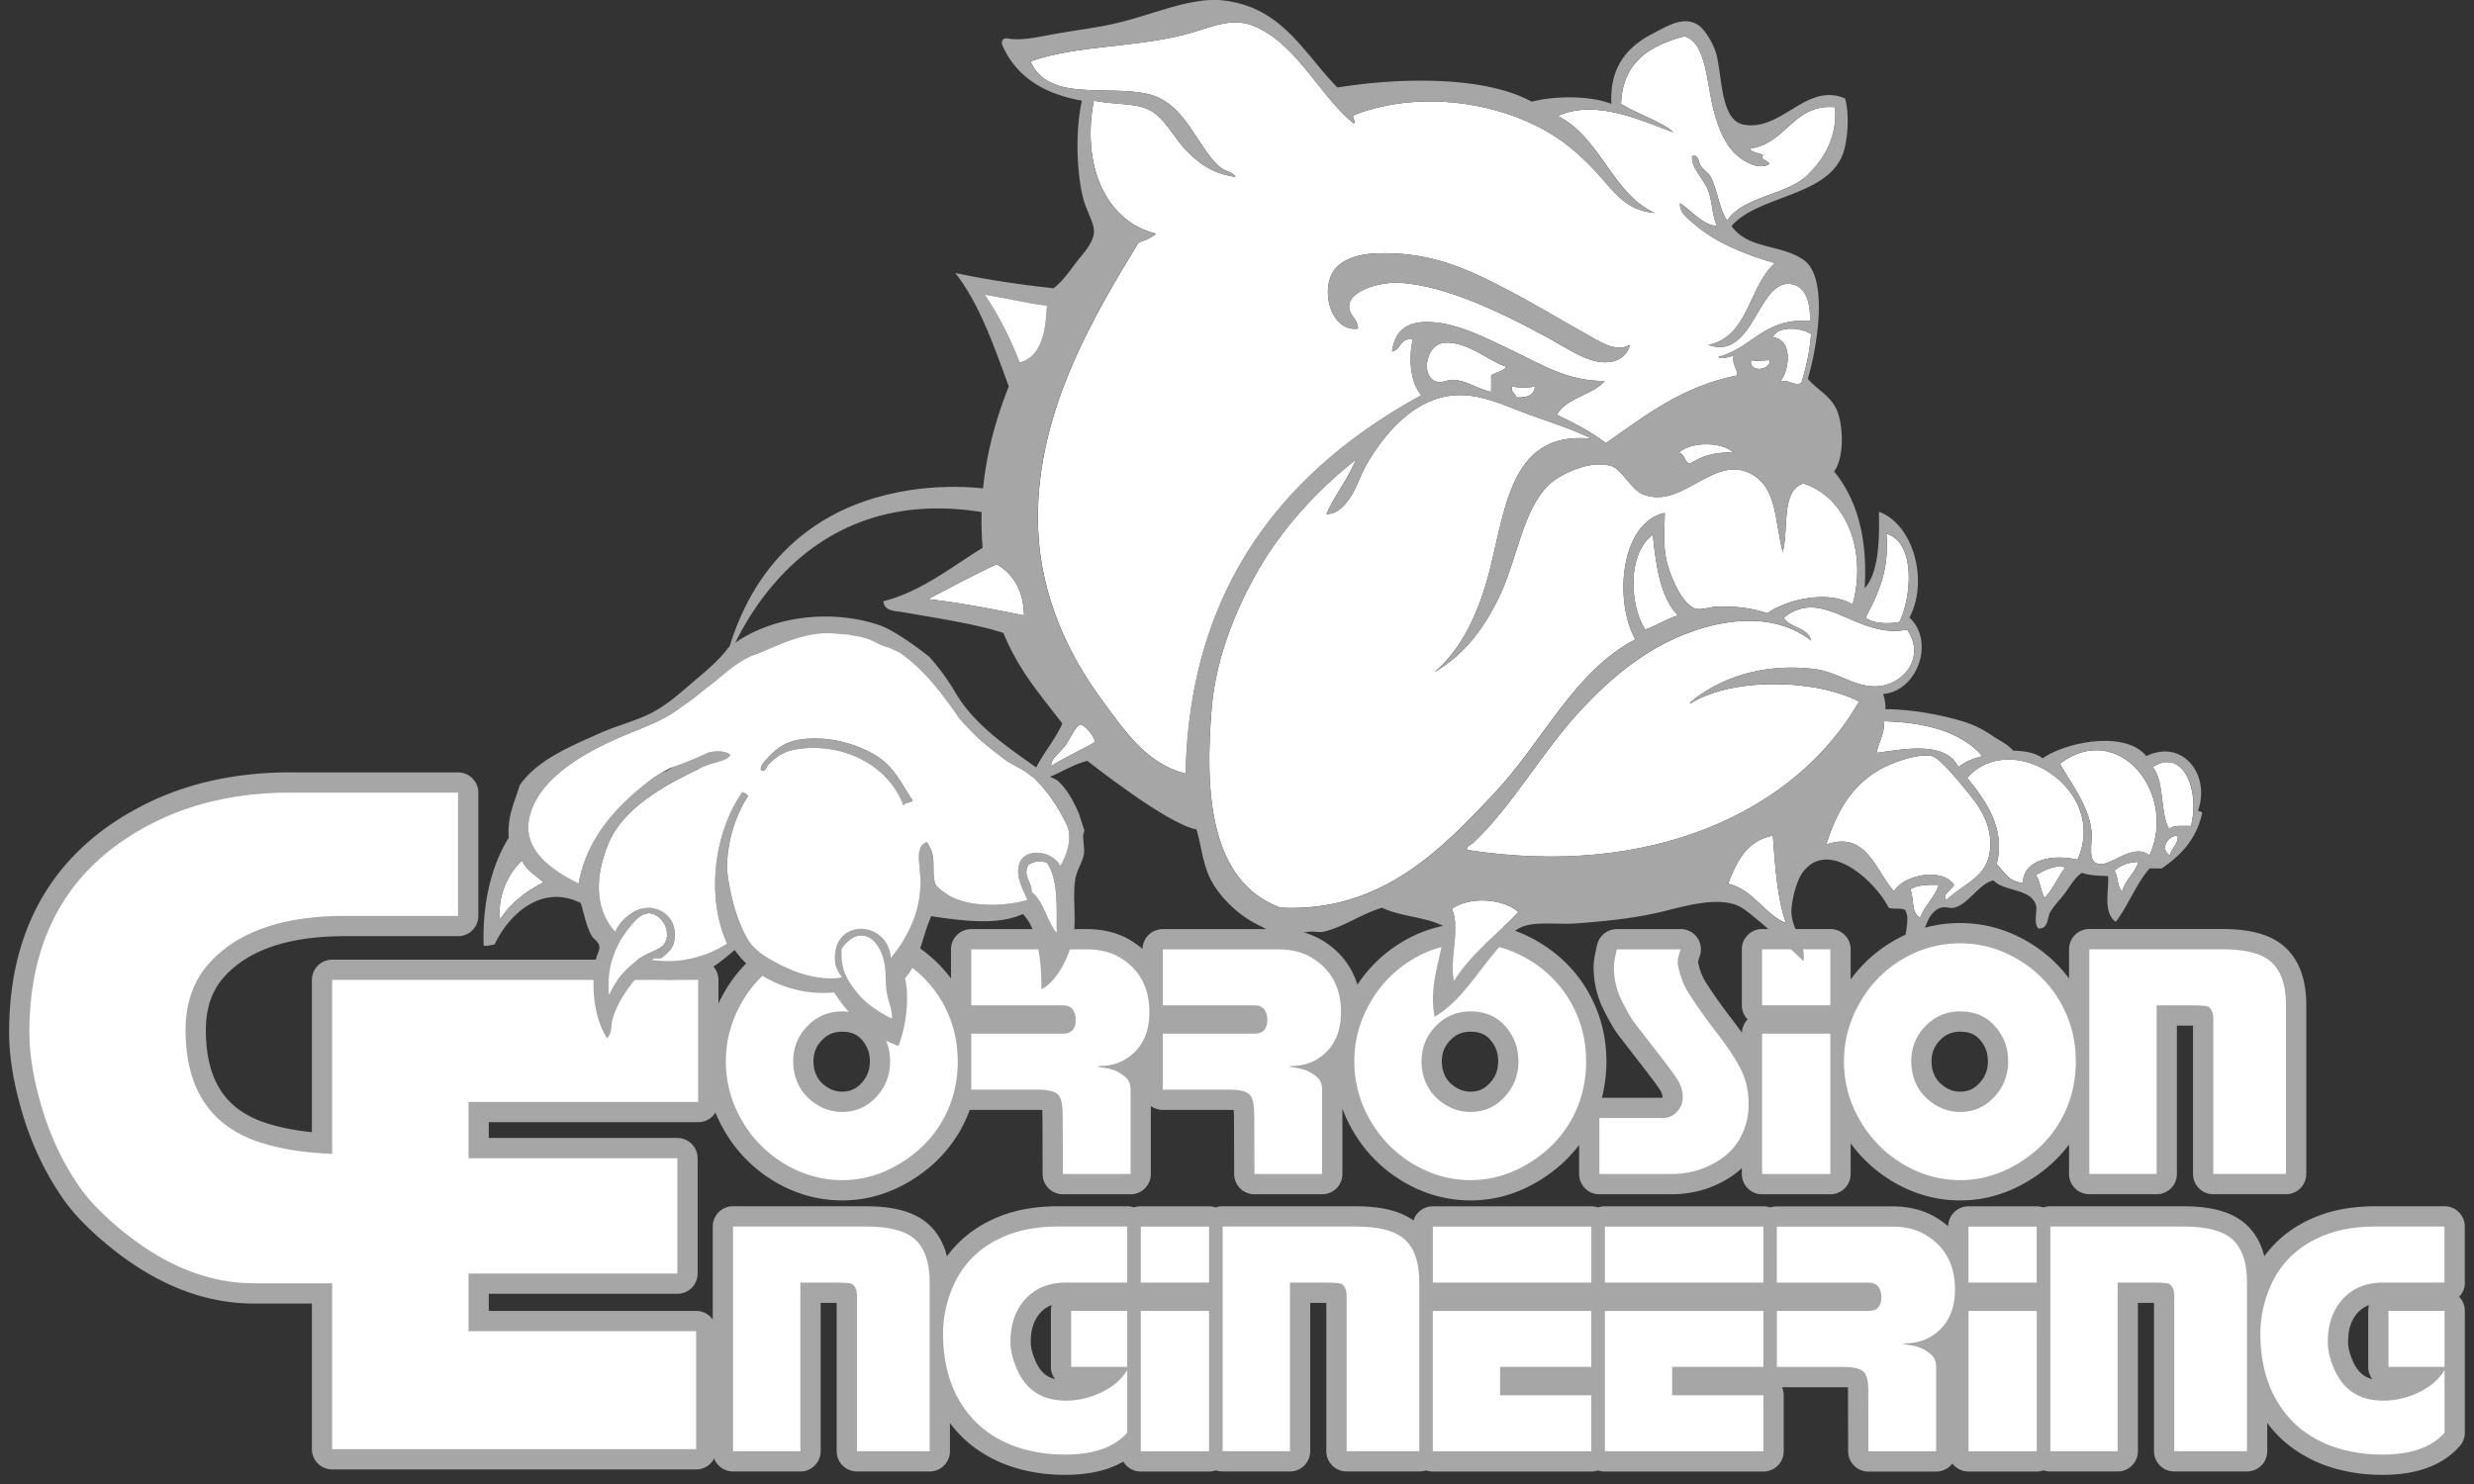 <svg xmlns="http://www.w3.org/2000/svg" width="190" height="114" fill="none"><rect width="100%" height="100%" fill="#333333" stroke="none"/><g clip-path="url(#a)" style="mix-blend-mode:multiply"><path fill="#A6A6A6" stroke="#A6A6A6" stroke-linecap="round" stroke-linejoin="round" stroke-width="3.115" d="M64.682 72.468c1.572 0 3.053.415 4.448 1.246 1.39.832 2.478 1.935 3.258 3.308.775 1.376 1.165 2.878 1.165 4.515 0 1.636-.385 3.156-1.152 4.515-.767 1.36-1.859 2.463-3.27 3.32-1.413.857-2.894 1.286-4.45 1.286-1.554 0-3.036-.416-4.422-1.247a9.232 9.232 0 0 1-3.297-3.363 8.916 8.916 0 0 1-1.217-4.511c0-1.598.403-3.095 1.217-4.511a9.06 9.06 0 0 1 3.27-3.338 8.544 8.544 0 0 1 4.445-1.22h.005zm-.005 5.229c-1.052 0-1.945.377-2.673 1.126-.727.753-1.087 1.653-1.087 2.71 0 .77.19 1.467.572 2.103.312.507.754.931 1.33 1.273a3.58 3.58 0 0 0 1.863.51c1.04 0 1.918-.389 2.638-1.177.693-.761 1.04-1.662 1.04-2.71 0-.727-.161-1.376-.486-1.948-.702-1.26-1.763-1.887-3.192-1.887h-.005zm16.933 7.87c0-.818-.142-1.333-.424-1.545-.286-.213-.78-.316-1.486-.316h-5.11v-4.3h7.035c.658 0 .987-.354.987-1.064a1.42 1.42 0 0 0-.23-.81c-.173-.199-.428-.303-.757-.303H74.59v-4.298h8.88c1.022 0 1.893.225 2.608.67 1.46.905 2.192 2.286 2.192 4.152 0 1.628-.59 2.818-1.76 3.567-.588.381-1.281.567-2.074.567a.404.404 0 0 0-.152.052l.802.139c.424.078.823.26 1.195.545.364.238.546.598.546 1.087v6.476h-5.198l-.013-4.619h-.004zm14.71 0c0-.818-.138-1.333-.424-1.545-.281-.213-.78-.316-1.486-.316H89.3v-4.3h7.035c.662 0 .992-.354.992-1.064a1.42 1.42 0 0 0-.23-.81c-.178-.199-.433-.303-.762-.303H89.3v-4.298h8.88c1.022 0 1.889.225 2.612.67 1.46.905 2.192 2.286 2.192 4.152 0 1.628-.589 2.818-1.759 3.567-.593.381-1.286.567-2.075.567-.086.018-.138.035-.151.052l.797.139c.424.078.823.26 1.195.545.364.238.546.598.546 1.087v6.476h-5.198l-.013-4.619h-.004zm16.622-13.099c1.572 0 3.054.415 4.449 1.246 1.394.832 2.482 1.935 3.257 3.308.775 1.376 1.165 2.878 1.165 4.515 0 1.636-.381 3.156-1.152 4.515-.771 1.36-1.858 2.463-3.27 3.32-1.408.857-2.894 1.286-4.449 1.286-1.555 0-3.037-.416-4.423-1.247a9.218 9.218 0 0 1-3.292-3.363 8.916 8.916 0 0 1-1.217-4.511c0-1.598.403-3.095 1.217-4.511a9.064 9.064 0 0 1 3.27-3.338 8.55 8.55 0 0 1 4.449-1.22h-.004zm-.004 5.229c-1.053 0-1.95.377-2.673 1.126-.728.753-1.092 1.653-1.092 2.71 0 .77.191 1.467.572 2.103.312.507.758.931 1.33 1.273.576.342 1.195.51 1.863.51 1.039 0 1.919-.389 2.638-1.177.693-.761 1.039-1.662 1.039-2.71 0-.727-.16-1.376-.481-1.948-.701-1.26-1.767-1.887-3.192-1.887h-.004zm16.132-4.771-.104.33-.1.367-.026.368c.152.892.446 1.68.875 2.35a40.005 40.005 0 0 0 1.976 2.797c.931 1.2 1.589 2.186 1.979 2.961.416.819.62 1.728.62 2.723 0 .996-.226 1.831-.672 2.641-.446.805-1.148 1.463-2.105 1.965-.953.507-2.019.758-3.193.758h-5.488v-4.299h4.882c.407 0 .762-.156 1.061-.467.308-.312.459-.701.459-1.165 0-.428-.134-.865-.394-1.303-.169-.277-.572-.83-1.204-1.658l-.407-.52-1.755-2.276a7.685 7.685 0 0 1-.489-.797c-.126-.22-.321-.593-.572-1.112a5.872 5.872 0 0 1-.468-2.342c0-.239.078-.676.23-1.316h4.89l.005-.005zm6.258 0h5.242v4.299h-5.242v-4.299zm5.242 6.48v10.78h-5.242v-10.78h5.242zm9.976-6.938c1.568 0 3.054.415 4.449 1.246a8.937 8.937 0 0 1 3.258 3.308c.775 1.376 1.165 2.878 1.165 4.515 0 1.636-.386 3.156-1.152 4.515-.767 1.36-1.859 2.463-3.271 3.32-1.408.857-2.894 1.286-4.449 1.286-1.555 0-3.036-.416-4.422-1.247a9.228 9.228 0 0 1-3.293-3.363 8.916 8.916 0 0 1-1.217-4.511c0-1.598.407-3.095 1.217-4.511a9.087 9.087 0 0 1 3.267-3.338 8.545 8.545 0 0 1 4.448-1.22zm0 5.229c-1.057 0-1.949.377-2.672 1.126-.728.753-1.092 1.653-1.092 2.71 0 .77.191 1.467.572 2.103.316.507.758.931 1.33 1.273.571.342 1.195.51 1.862.51 1.04 0 1.915-.389 2.634-1.177a3.892 3.892 0 0 0 1.044-2.71c0-.727-.16-1.376-.481-1.948-.706-1.26-1.767-1.887-3.197-1.887zm20.16-4.77c1.676 0 2.876.294 3.613.883.827.666 1.243 1.805 1.243 3.415v12.957h-5.584V78.1c-.052-.433-.203-.693-.459-.797-.208-.047-.624-.073-1.239-.073h-2.655v12.952h-5.168v-17.26h10.249v.005zM66.54 94.225c1.673 0 2.877.294 3.613.883.828.667 1.243 1.805 1.243 3.416v12.956h-5.583V99.398c-.048-.433-.2-.697-.455-.796-.212-.048-.628-.074-1.243-.074h-2.647v12.952h-5.172V94.22h10.253l-.009.005zm20.034 4.303h-4.717c-1.317 0-2.365.433-3.14 1.303-.741.836-1.114 1.918-1.114 3.251 0 .676.182 1.407.542 2.199.71 1.546 1.949 2.316 3.712 2.316.923 0 1.828-.207 2.725-.632.87-.411 1.533-.982 1.988-1.71v4.801c-.983 1.121-2.569 1.684-4.765 1.684-1.455 0-2.79-.229-4.003-.684a8.761 8.761 0 0 1-1.585-.801 7.372 7.372 0 0 1-1.369-1.112c-1.615-1.689-2.421-3.918-2.421-6.684 0-1.056.182-2.087.546-3.087.775-2.16 2.256-3.662 4.435-4.506 1.11-.433 2.409-.645 3.903-.645h5.259v4.303l.004.004zm-4.31 2.173h4.306v4.303h-4.306v-4.303zm5.346-6.476h5.242v4.303H87.61v-4.303zm5.242 6.481v10.779H87.61v-10.779h5.242zm11.292-6.481c1.673 0 2.877.294 3.613.883.828.667 1.243 1.805 1.243 3.416v12.956h-5.583V99.398c-.048-.433-.204-.697-.459-.796-.213-.048-.629-.074-1.244-.074h-2.65v12.952h-5.168V94.22h10.248v.005zm5.895 0h12.177v4.303h-12.177v-4.303zm12.173 6.476v4.303h-7.009v2.182h7.009v4.299h-12.177v-10.779h12.177v-.005zm1.04-6.476h12.177v4.303h-12.177v-4.303zm12.177 6.476v4.303h-7.009v2.182h7.009v4.299h-12.177v-10.779h12.177v-.005zm8.056 6.165c0-.818-.138-1.333-.424-1.541-.282-.212-.78-.316-1.486-.316h-5.112v-4.303h7.035c.659 0 .988-.351.988-1.06 0-.313-.078-.581-.23-.81-.177-.204-.433-.303-.762-.303h-7.035V94.23h8.88c1.022 0 1.889.22 2.608.67 1.46.905 2.192 2.286 2.192 4.152 0 1.628-.585 2.814-1.759 3.567-.593.381-1.287.572-2.075.572-.087.017-.134.034-.152.051l.798.139a2.72 2.72 0 0 1 1.195.545c.364.234.546.602.546 1.087v6.476h-5.198l-.013-4.619.004-.004zm7.689-12.641h5.241v4.303h-5.241v-4.303zm5.246 6.481v10.779h-5.242v-10.779h5.242zm11.293-6.481c1.672 0 2.876.294 3.613.883.831.667 1.238 1.805 1.238 3.416v12.956h-5.583V99.398c-.052-.433-.204-.697-.455-.796-.208-.048-.624-.074-1.243-.074h-2.651v12.952h-5.168V94.22h10.249v.005zm20.03 4.303h-4.713c-1.321 0-2.369.433-3.145 1.303-.74.836-1.113 1.918-1.113 3.251 0 .676.178 1.407.542 2.199.71 1.546 1.949 2.316 3.716 2.316.919 0 1.828-.207 2.721-.632.875-.411 1.533-.982 1.988-1.71v4.801c-.979 1.121-2.564 1.684-4.761 1.684-1.455 0-2.789-.229-4.007-.684a8.78 8.78 0 0 1-1.585-.801 7.383 7.383 0 0 1-1.369-1.112c-1.611-1.689-2.421-3.918-2.421-6.684 0-1.056.182-2.087.546-3.087.775-2.16 2.252-3.662 4.435-4.506 1.105-.433 2.409-.645 3.903-.645h5.255v4.303l.008.004zm-4.31 2.173h4.306v4.303h-4.306v-4.303zM22.352 60.892h12.826v9.467H26.48c-4.735 0-8.196 1.2-10.383 3.598-1.23 1.35-1.846 3.078-1.846 5.169 0 4.58 1.963 7.476 5.883 8.683 1.824.559 3.894.836 6.207.836h2.604v9.935h-9.448c-4.254 0-7.866-2.043-10.833-4.645-1.049-.922-1.863-1.788-2.444-2.602-1.282-1.805-2.27-3.835-2.958-6.095-.667-2.203-1.005-4.182-1.005-5.93 0-7.516 3.166-12.88 9.504-16.092 3.058-1.55 6.588-2.328 10.59-2.328v.004z"/><path fill="#A6A6A6" stroke="#A6A6A6" stroke-linecap="round" stroke-linejoin="round" stroke-width="3.115" d="M35.98 84.65v4.324h16.04v8.857H35.98v4.429h17.483v9.065H25.51V75.277h28.109v9.372h-17.64z"/><path fill="#fff" d="M64.682 72.468c1.572 0 3.053.415 4.448 1.246 1.39.832 2.478 1.935 3.258 3.308.775 1.376 1.165 2.878 1.165 4.515 0 1.636-.385 3.156-1.152 4.515-.767 1.36-1.859 2.463-3.27 3.32-1.413.857-2.894 1.286-4.45 1.286-1.554 0-3.036-.416-4.422-1.247a9.232 9.232 0 0 1-3.297-3.363 8.916 8.916 0 0 1-1.217-4.511c0-1.598.403-3.095 1.217-4.511a9.06 9.06 0 0 1 3.27-3.338 8.544 8.544 0 0 1 4.445-1.22h.005zm-.005 5.229c-1.052 0-1.945.377-2.673 1.126-.727.753-1.087 1.653-1.087 2.71 0 .77.19 1.467.572 2.103.312.507.754.931 1.33 1.273a3.58 3.58 0 0 0 1.863.51c1.04 0 1.918-.389 2.638-1.177.693-.761 1.04-1.662 1.04-2.71 0-.727-.161-1.376-.486-1.948-.702-1.26-1.763-1.887-3.192-1.887h-.005zm16.933 7.87c0-.818-.142-1.333-.424-1.545-.286-.213-.78-.316-1.486-.316h-5.11v-4.3h7.035c.658 0 .987-.354.987-1.064a1.42 1.42 0 0 0-.23-.81c-.173-.199-.428-.303-.757-.303H74.59v-4.298h8.88c1.022 0 1.893.225 2.608.67 1.46.905 2.192 2.286 2.192 4.152 0 1.628-.59 2.818-1.76 3.567-.588.381-1.281.567-2.074.567a.404.404 0 0 0-.152.052l.802.139c.424.078.823.26 1.195.545.364.238.546.598.546 1.087v6.476h-5.198l-.013-4.619h-.004zm14.71 0c0-.818-.138-1.333-.424-1.545-.281-.213-.78-.316-1.486-.316H89.3v-4.3h7.035c.662 0 .992-.354.992-1.064a1.42 1.42 0 0 0-.23-.81c-.178-.199-.433-.303-.762-.303H89.3v-4.298h8.88c1.022 0 1.889.225 2.612.67 1.46.905 2.192 2.286 2.192 4.152 0 1.628-.589 2.818-1.759 3.567-.593.381-1.286.567-2.075.567-.086.018-.138.035-.151.052l.797.139c.424.078.823.26 1.195.545.364.238.546.598.546 1.087v6.476h-5.198l-.013-4.619h-.004zm16.622-13.099c1.572 0 3.054.415 4.449 1.246 1.394.832 2.482 1.935 3.257 3.308.775 1.376 1.165 2.878 1.165 4.515 0 1.636-.381 3.156-1.152 4.515-.771 1.36-1.858 2.463-3.27 3.32-1.408.857-2.894 1.286-4.449 1.286-1.555 0-3.037-.416-4.423-1.247a9.218 9.218 0 0 1-3.292-3.363 8.916 8.916 0 0 1-1.217-4.511c0-1.598.403-3.095 1.217-4.511a9.064 9.064 0 0 1 3.27-3.338 8.55 8.55 0 0 1 4.449-1.22h-.004zm-.004 5.229c-1.053 0-1.95.377-2.673 1.126-.728.753-1.092 1.653-1.092 2.71 0 .77.191 1.467.572 2.103.312.507.758.931 1.33 1.273.576.342 1.195.51 1.863.51 1.039 0 1.919-.389 2.638-1.177.693-.761 1.039-1.662 1.039-2.71 0-.727-.16-1.376-.481-1.948-.701-1.26-1.767-1.887-3.192-1.887h-.004zm16.132-4.771-.104.33-.1.367-.026.368c.152.892.446 1.68.875 2.35a40.005 40.005 0 0 0 1.976 2.797c.931 1.2 1.589 2.186 1.979 2.961.416.819.62 1.728.62 2.723 0 .996-.226 1.831-.672 2.641-.446.805-1.148 1.463-2.105 1.965-.953.507-2.019.758-3.193.758h-5.488v-4.299h4.882c.407 0 .762-.156 1.061-.467.308-.312.459-.701.459-1.165 0-.428-.134-.865-.394-1.303-.169-.277-.572-.83-1.204-1.658l-.407-.52-1.755-2.276a7.685 7.685 0 0 1-.489-.797c-.126-.22-.321-.593-.572-1.112a5.872 5.872 0 0 1-.468-2.342c0-.239.078-.676.23-1.316h4.89l.005-.005zm6.258 0h5.242v4.299h-5.242v-4.299zm5.242 6.48v10.78h-5.242v-10.78h5.242zm9.976-6.938c1.568 0 3.054.415 4.449 1.246a8.937 8.937 0 0 1 3.258 3.308c.775 1.376 1.165 2.878 1.165 4.515 0 1.636-.386 3.156-1.152 4.515-.767 1.36-1.859 2.463-3.271 3.32-1.408.857-2.894 1.286-4.449 1.286-1.555 0-3.036-.416-4.422-1.247a9.228 9.228 0 0 1-3.293-3.363 8.916 8.916 0 0 1-1.217-4.511c0-1.598.407-3.095 1.217-4.511a9.087 9.087 0 0 1 3.267-3.338 8.545 8.545 0 0 1 4.448-1.22zm0 5.229c-1.057 0-1.949.377-2.672 1.126-.728.753-1.092 1.653-1.092 2.71 0 .77.191 1.467.572 2.103.316.507.758.931 1.33 1.273.571.342 1.195.51 1.862.51 1.04 0 1.915-.389 2.634-1.177a3.892 3.892 0 0 0 1.044-2.71c0-.727-.16-1.376-.481-1.948-.706-1.26-1.767-1.887-3.197-1.887zm20.16-4.77c1.676 0 2.876.294 3.613.883.827.666 1.243 1.805 1.243 3.415v12.957h-5.584V78.1c-.052-.433-.203-.693-.459-.797-.208-.047-.624-.073-1.239-.073h-2.655v12.952h-5.168v-17.26h10.249v.005zM66.54 94.225c1.673 0 2.877.294 3.613.883.828.667 1.243 1.805 1.243 3.416v12.956h-5.583V99.398c-.048-.433-.2-.697-.455-.796-.212-.048-.628-.074-1.243-.074h-2.647v12.952h-5.172V94.22h10.253l-.009.005zm20.034 4.303h-4.717c-1.317 0-2.365.433-3.14 1.303-.741.836-1.114 1.918-1.114 3.251 0 .676.182 1.407.542 2.199.71 1.546 1.949 2.316 3.712 2.316.923 0 1.828-.207 2.725-.632.87-.411 1.533-.982 1.988-1.71v4.801c-.983 1.121-2.569 1.684-4.765 1.684-1.455 0-2.79-.229-4.003-.684a8.761 8.761 0 0 1-1.585-.801 7.372 7.372 0 0 1-1.369-1.112c-1.615-1.689-2.421-3.918-2.421-6.684 0-1.056.182-2.087.546-3.087.775-2.16 2.256-3.662 4.435-4.506 1.11-.433 2.409-.645 3.903-.645h5.259v4.303l.004.004zm-4.31 2.173h4.306v4.303h-4.306v-4.303zm5.346-6.476h5.242v4.303H87.61v-4.303zm5.242 6.481v10.779H87.61v-10.779h5.242zm11.292-6.481c1.673 0 2.877.294 3.613.883.828.667 1.243 1.805 1.243 3.416v12.956h-5.583V99.398c-.048-.433-.204-.697-.459-.796-.213-.048-.629-.074-1.244-.074h-2.65v12.952h-5.168V94.22h10.248v.005zm5.895 0h12.177v4.303h-12.177v-4.303zm12.173 6.476v4.303h-7.009v2.182h7.009v4.299h-12.177v-10.779h12.177v-.005zm1.04-6.476h12.177v4.303h-12.177v-4.303zm12.177 6.476v4.303h-7.009v2.182h7.009v4.299h-12.177v-10.779h12.177v-.005zm8.056 6.165c0-.818-.138-1.333-.424-1.541-.282-.212-.78-.316-1.486-.316h-5.112v-4.303h7.035c.659 0 .988-.351.988-1.06 0-.313-.078-.581-.23-.81-.177-.204-.433-.303-.762-.303h-7.035V94.23h8.88c1.022 0 1.889.22 2.608.67 1.46.905 2.192 2.286 2.192 4.152 0 1.628-.585 2.814-1.759 3.567-.593.381-1.287.572-2.075.572-.087.017-.134.034-.152.051l.798.139a2.72 2.72 0 0 1 1.195.545c.364.234.546.602.546 1.087v6.476h-5.198l-.013-4.619.004-.004zm7.689-12.641h5.241v4.303h-5.241v-4.303zm5.246 6.481v10.779h-5.242v-10.779h5.242zm11.293-6.481c1.672 0 2.876.294 3.613.883.831.667 1.238 1.805 1.238 3.416v12.956h-5.583V99.398c-.052-.433-.204-.697-.455-.796-.208-.048-.624-.074-1.243-.074h-2.651v12.952h-5.168V94.22h10.249v.005zm20.03 4.303h-4.713c-1.321 0-2.369.433-3.145 1.303-.74.836-1.113 1.918-1.113 3.251 0 .676.178 1.407.542 2.199.71 1.546 1.949 2.316 3.716 2.316.919 0 1.828-.207 2.721-.632.875-.411 1.533-.982 1.988-1.71v4.801c-.979 1.121-2.564 1.684-4.761 1.684-1.455 0-2.789-.229-4.007-.684a8.78 8.78 0 0 1-1.585-.801 7.383 7.383 0 0 1-1.369-1.112c-1.611-1.689-2.421-3.918-2.421-6.684 0-1.056.182-2.087.546-3.087.775-2.16 2.252-3.662 4.435-4.506 1.105-.433 2.409-.645 3.903-.645h5.255v4.303l.008.004zm-4.31 2.173h4.306v4.303h-4.306v-4.303zM22.352 60.892h12.826v9.467H26.48c-4.735 0-8.196 1.2-10.383 3.598-1.23 1.35-1.846 3.078-1.846 5.169 0 4.58 1.963 7.476 5.883 8.683 1.824.559 3.894.836 6.207.836h2.604v9.935h-9.448c-4.254 0-7.866-2.043-10.833-4.645-1.049-.922-1.863-1.788-2.444-2.602-1.282-1.805-2.27-3.835-2.958-6.095-.667-2.203-1.005-4.182-1.005-5.93 0-7.516 3.166-12.88 9.504-16.092 3.058-1.55 6.588-2.328 10.59-2.328v.004z"/><path fill="#fff" d="M35.98 84.65v4.324h16.04v8.857H35.98v4.429h17.483v9.065H25.51V75.277h28.109v9.372h-17.64z"/><path fill="#fff" fill-rule="evenodd" d="M111.673 75.342c-.399-1.494.511-3.974-.169-5.528 1.343-.97 3.937-.805 5.111.25-1.654 1.754-3.651 3.161-4.946 5.278h.004zm25.488-4.442c-1.581-.567-2.473-2.554-4.444-3.017.658-1.718 1.438-3.312 3.435-3.688.182 2.385.329 4.81 1.005 6.701l.004.004zm10.31-.415c-.707-.273-.468-1.49-.754-2.178.515-.32 1.308-.368 2.179-.333-.317 1-1.07 1.554-1.425 2.515v-.004zm-43.34-35.191c-.606 1.546-1.611 2.689-2.261 4.19.797.031 1.382-.636 1.759-1.172.546-.77.814-1.728 1.256-2.515 1.239-2.2 3.743-5.529 7.377-5.446 1.845.043 3.574.917 5.198 1.506 1.659.602 3.275 1.095 4.778 1.844-6.09-.64-6.576 5.056-7.797 9.97-.875 3.52-2.266 6.281-4.276 7.957 2.305-1.32 3.981-3.524 5.199-6.282 1.174-2.666 1.646-6.16 3.521-8.043.884-.887 3.245-2.009 4.865-1.506.784.242 1.542 1.826 2.43 2.177 3.106 1.238 5.571-3.377 8.551-1.424 1.724 1.13 1.577 3.45 2.179 5.866.485-1.806-.16-4.74 1.594-5.277 3.253 1.047 4.916 5.151 3.773 9.298-1.897-1.156-5.107-.368-6.541.671-1.183-.402-2.556-.571-3.942-.502-.507.026-1.079.251-1.507.169-1.083-.217-2.123-2.688-2.348-3.94-.221-1.229-.1-2.19-.083-3.437-3.374.71-3.95 6.684-2.265 9.719-4.735 2.476-7.096 7.874-10.899 11.896-3.955 4.182-8.598 9.1-16.348 8.714-5.45-1.995-5.84-8.896-5.28-15.415.35-4.113 2.14-8.204 3.942-11.143 1.931-3.156 4.548-5.823 7.125-7.875z" clip-rule="evenodd"/><path fill="#fff" fill-rule="evenodd" d="M149.485 69.143c-.433-.373.451-.818.585-1.173-.97-1.381-3.92-.74-4.609.502-1.365-1.472-2.084-4.693-5.198-3.602.844-2.77 2.252-5.087 5.029-6.2.862-.345 2.261-.791 3.101-.584.603.148 2.032 1.944 2.513 2.516 1.1 1.298 2.118 2.705 1.927 4.692-.203 2.13-2.035 2.55-3.352 3.853l.004-.004zm7.542-.169c-.316-.493-.329-1.29-.672-1.757.594-.32 1.387-.819 2.266-.59-.58.732-.949 1.68-1.594 2.347zm5.952-.502c-.399-.33-.295-1.156-.589-1.593.446-.394 1.026-.654 1.845-.671-.277.896-1.001 1.346-1.256 2.26v.004z" clip-rule="evenodd"/><path fill="#fff" fill-rule="evenodd" d="M153.34 66.377c.758-2.797-.987-5.04-2.261-6.62 3.427-3.883 10.903.892 8.469 6.282-1.802-.429-4.115-.078-4.193 1.757h-.169c-.962-.125-1.309-.87-1.846-1.424v.005z" clip-rule="evenodd"/><path fill="#fff" fill-rule="evenodd" d="M158.2 58.67c4.484-3.423 9.062 2.308 6.875 7.04-1.235-.996-2.924.814-3.856.67-.957-.146-.519-1.562-.584-2.428-.161-2.03-1.651-3.844-2.43-5.277l-.005-.004zm-15.425-4.774c-4.865 8.45-15.95 13.602-30.097 11.394-.13-.281.32-.411.42-.502 3.062-2.879 5.246-6.918 8.217-10.139 1.542-1.67 3.197-3.212 5.281-4.523 3.279-2.065 8.81-3.784 12.492-.923-.242-1.043-1.641-.926-2.096-1.757 3.067-2.446 5.584 1.684 9.473.922 1.46 2.112-.281 4.281-2.347 4.355-1.768.065-2.959-1.126-4.865-1.342-3.968-.45-7.173.731-9.387 2.515-.017.07-.082.082-.082.169 3.162-2.035 9.599-1.94 12.995-.169h-.004zm23.894 11.814c-.81-.385-.251-1.554.585-1.506.03.727-.507.891-.585 1.506zm-1.343-6.788c2.404-1.537 3.643 1.944 2.933 4.524-.624.022-1.386-.1-1.677.25-.714-1.298-.337-3.683-1.256-4.774zm-74.276.502c-3.054-.762-4.705-3.333-6.455-5.697-2.477-3.346-4.635-7.81-4.864-12.987-.381-8.792 4.267-16.433 7.71-22.117.511-.16.984-.355 1.343-.67-3.963-.979-5.722-5.382-4.778-10.221 1.785.363 3.483.116 4.61.922 1.004.718 1.663 2.1 2.598 3.017.996.978 1.94 1.658 3.69 1.926-.25-.39-.779-.437-1.09-.67-1.842-1.39-2.656-5-5.619-5.698-3.17-.744-7.693.65-9.053-2.515 3.604-1.264 8.061-1.043 11.99-2.095 1.932-.515 3.556-1.424 5.45-.502 3.183 1.554 4.777 5.234 7.376 7.372.252-.234-.277-.489.083-.67 5.432-2.092 12.09-.789 16.01 2.094 1.104.814 2.101 1.788 3.019 2.849 1.148 1.329 2.062 2.437 4.024 2.597-3.236-1.415-4.15-5.779-7.459-7.454 3.019-1.338 6.472.411 8.884 1.255-.901-.827-2.798-1.394-4.024-2.177.117-3.234 2.214-4.49 4.865-5.195 1.542.415 1.707 3.16 2.096 5.026.325 1.571.901 3.208 1.928 4.104.477.415 1.659 1.22 2.517.67-.23-.367-.715-.242-.503-.67-.303-.195-.849-.156-1.005-.502 2.816-.373 3.336-3.477 6.541-3.182.191 2.411-.957 4.073-2.096 5.194-1.612 1.59-4.926 1.61-6.203 3.52-.62-.93-.719-2.316-1.257-3.35-.177-.338-.541-.533-.753-.84-.187-.264-.178-.974-.672-.754-.073.961.901 1.693 1.256 2.68.321.887.265 1.922.672 2.68-1.131-.07-1.962-1.17-2.85-1.758-.078.762.675 1.247 1.173 1.675 1.543 1.338 3.83 2.286 6.121 2.931-2.044 1.758-1.984 5.615-5.116 6.286 3.397 1.199 3.747-4.706 6.121-4.693 1.278.009 1.733 1.303 1.677 2.849-3.535-.269-4.44 2.095-7.044 2.766.321.234.836-.056 1.174-.082-.152.7.386 1.1.251 1.506-4.236.849-7.06 3.108-10.058 5.195-1.113-.87-2.434-1.532-3.773-2.178.758-1.337 2.716-1.476 3.691-2.597-2.877.039-4.917-1.299-7.126-2.346-1.954-.927-4.141-2.091-6.285-2.178-1.798-.073-2.695.637-2.933 2.264.715-.125.576-1.1 1.594-.922-.347 1.541-.147 3.403.671 4.273-10.166 5.58-17.807 14.385-18.106 29.07h-.013zm12.575-36.026c.138-1.1 2.356-1.736 3.773-1.675 3.738.156 8.494 2.593 11.57 4.273 1.165.636 2.486 1.528 3.604 1.757 1.468.303 2.369-.325 2.599-1.255-1.087.593-2.231-.212-3.353-.84-2.196-1.22-3.942-2.299-6.121-3.433-3.054-1.593-5.873-2.909-9.976-2.766-1.243.043-2.85.407-3.439 1.593-.832 1.684.108 4.459 2.01 4.19-.022-.861-.776-1-.672-1.844h.005zm46.779 35.524c-.992-2-4.064-1.398-6.286-1.086.16-.845.611-1.399.585-2.429 3.08.078 5.904.77 7.546 2.68-.719.173-1.356.432-1.845.835zM80.74 58.84c-.108-.485.559-.9 1.092-1.593.368-.485.775-1.55 1.174-1.593.186-.022 1.057.857 1.091 1.342-1.074.658-2.308 1.155-3.352 1.844h-.005zm46.194-17.762c.251 2.459.593 4.827 1.927 6.199-.918.281-1.624.78-2.517 1.09-1.256-2.042-1.329-5.895.59-7.29z" clip-rule="evenodd"/><path fill="#fff" fill-rule="evenodd" d="M143.277 47.446c.91-1.77 1.837-3.528 1.594-6.45 2.292.692 1.928 4.874 1.005 6.787-.922.17-2.049.113-2.599-.333v-.004zm-64.633-.169c-2.396-.48-4.796-.96-7.377-1.255 1.75-.9 3.47-1.84 5.28-2.68 1.252.758 2.058 1.965 2.097 3.94v-.005zm50.299-12.485c.828-.879 3.362-.892 4.194 0a5.185 5.185 0 0 0-3.353.836c-.451-.109-.355-.762-.841-.836zm-12.488-4.272c-.073-.317-.433-.347-.333-.84.489.12 1.273.12 1.759 0-.052.701-.624.887-1.426.84zm-1.931-.42c-1.109-.217-1.876-.905-3.02-.922-.311-.005-.745.246-1.091.168-1.382-.311-.923-2.9.502-3.017 1.781-.143 3.535 1.494 4.778 1.844-.251.364-.818.412-1.174.671V30.1h.005zm22.217-.836c.71-.874.949-3.199-.585-3.35.381-.936 2.209-.745 2.933-.252-.108 1.399-.394 2.624-.754 3.77-.58.217-.905-.241-1.594-.168zm-2.265-1.594c.567.113.632.014 1.425 0 .104.797-1.594.984-1.425 0z" clip-rule="evenodd"/><path fill="#A6A6A6" fill-rule="evenodd" d="M104.296 25.242c-1.902.273-2.842-2.506-2.01-4.19.584-1.186 2.196-1.55 3.439-1.593 4.102-.147 6.922 1.173 9.976 2.766 2.175 1.134 3.925 2.212 6.121 3.433 1.122.623 2.265 1.429 3.353.84-.23.93-1.131 1.558-2.599 1.255-1.118-.23-2.443-1.125-3.604-1.757-3.072-1.68-7.832-4.117-11.57-4.273-1.417-.06-3.635.576-3.773 1.675-.104.84.645.983.671 1.845h-.004z" clip-rule="evenodd"/><path fill="#A6A6A6" fill-rule="evenodd" d="M77.054 48.62c-2.196-.71-5.077-1.126-7.71-1.594-.564-.1-1.43-.048-1.508-.84 2.872-.714 5.233-2.636 7.628-4.104-.403-4.874.659-9 2.01-12.398-1.152-3.121-2.235-6.312-4.106-8.714 2.395.51 4.92.892 7.546 1.173.693-.524 1.174-1.251 1.758-2.013.455-.593 1.33-1.468 1.343-2.346.009-.68-.589-1.598-.84-2.598-.52-2.095-.58-5.286-.083-7.454-2.95-.516-5.068-1.862-6.12-4.273-.104-.342.078-.563.42-.502 1.195.203 2.633-.186 4.024-.42 1.338-.225 2.716-.407 3.942-.671C87.974 1.307 90.314.22 92.653.022c.35-.03.818-.035 1.173 0 4.618.472 6.217 3.97 8.885 6.701 4.791-.78 11.319-.9 14.923 1.09 1.763-.471 4.544-.471 6.121.17-.165-2.775 1.204-4.377 3.101-5.364 1.209-.628 2.465-1.446 3.604-.67.429.29 1.105 1.328 1.343 2.177.472 1.697.308 5.103 2.097 5.445 2.928.559 4.83-3.285 7.797-2.008.364 1.234.195 3.294-.169 4.272-1.222 3.278-6.493 3.156-8.551 5.529 1.3 1.813 3.76 1.372 5.532 2.597 1.949 1.35 1.052 6.693.333 9.134.654.823 1.815 1.316 2.266 2.515.476 1.269.515 3.55-.251 4.607 1.771 2.173 2.581 5.13 2.347 8.965 1.031-1.126 1.153-3.48 1.092-5.866 2.625.935 3.851 5.273 2.348 8.126 1.988 1.852.593 5.662-2.014 5.865.073.373.203.689.168 1.174 1.378-.022 3.726.29 5.619.84 1.278.367 1.797.67 2.681 1.255.533.355 1.092.593 1.508 1.09.931.018 1.732.165 2.265.585 1.754-1.234 6.329-2.182 7.962-.169 2.803-1.346 4.86 1.416 4.024 4.022-.156.38.334.113.251.42-.45 1.978-1.65 3.208-3.101 4.19h-.923c-1.044 1.19-1.629 2.84-2.599 4.104-1.018-.766-.498-2.446-.589-3.52-.559-.02-1.421-.03-2.01-.25-.533.35-.871.974-1.256 1.506-.364.502-.875 1-1.174 1.507-.234.398-.126 1.342-.923 1.255-.385-.472-.047-1.316-.169-1.758-.355-1.32-2.452-1.047-3.27-1.926-1.105.23-1.902 1.831-3.019 2.095-.325.078-.681-.104-1.005 0-1.434.46-1.109 2.658-2.348 3.351-.962-.537.173-2.277-.42-3.182-.308-.169-.923-.026-1.257-.169-1.057-2.086-4.687-5.376-6.623-2.68-.446.62-.806 2.031-.84 2.85-.057 1.497 1.126 2.389.922 3.939-1.191-1.16-3.777-3.481-4.682-4.07-1.642-1.065-4.64-.09-6.299.299-2.157.502-4.323.706-6.393.866-1.841.143-3.782-.316-4.839.64-2.378 2.152-3.678 5.135-6.121 6.537-.398-2.311.247-3.684.841-6.87-1.317-.805-3.444-.8-4.861-1.506-1.546.433-2.997 1.51-4.526 1.844-.308.065-.706-.043-1.092 0-.814.09-1.412.402-2.43.169-.386-.091-1.053-.485-1.594-.754-1.447-.722-3.041-2.238-3.69-3.77-.698-1.654-.655-3.758-1.677-5.113a35.129 35.129 0 0 1-7.044-3.77c-1.966.246-3.274 1.684-4.86 1.593.234-1.355 1.711-2.849 2.348-4.355-1.95-2.52-3.374-4.165-4.527-6.953l-.004-.004zm52.731 5.44c0-.082.069-.099.082-.168 2.213-1.784 5.423-2.961 9.387-2.515 1.901.216 3.097 1.407 4.864 1.342 2.067-.074 3.808-2.243 2.348-4.355-3.89.762-6.406-3.368-9.473-.922.454.83 1.854.718 2.096 1.757-3.677-2.861-9.213-1.143-12.493.922-2.083 1.312-3.742 2.853-5.28 4.524-2.972 3.216-5.151 7.26-8.217 10.139-.1.09-.551.22-.421.502 14.148 2.208 25.229-2.944 30.098-11.394-3.392-1.77-9.834-1.866-12.996.169h.005zM116.62 70.066c-1.174-1.06-3.773-1.22-5.111-.251.68 1.558-.234 4.039.169 5.528 1.291-2.117 3.292-3.524 4.947-5.277h-.005zm19.532-5.866c-1.997.377-2.781 1.97-3.435 3.689 1.967.463 2.859 2.445 4.445 3.017-.676-1.892-.823-4.316-1.005-6.701l-.005-.005zm12.744 3.77c-.87-.03-1.663.014-2.179.334.286.688.048 1.905.754 2.178.355-.957 1.109-1.516 1.425-2.516v.005zm-51.89-24.796c-1.802 2.94-3.587 7.03-3.942 11.143-.559 6.52-.169 13.42 5.28 15.416 7.75.39 12.394-4.533 16.349-8.715 3.803-4.021 6.164-9.42 10.898-11.896-1.689-3.034-1.109-9.008 2.266-9.718-.017 1.246-.134 2.207.082 3.437.225 1.251 1.261 3.723 2.348 3.94.429.086 1.001-.144 1.507-.17 1.382-.069 2.76.1 3.942.503 1.434-1.04 4.644-1.827 6.541-.671 1.144-4.148-.519-8.252-3.773-9.3-1.754.538-1.104 3.477-1.594 5.278-.602-2.416-.455-4.736-2.179-5.866-2.98-1.952-5.445 2.663-8.55 1.424-.888-.35-1.647-1.935-2.431-2.177-1.62-.502-3.98.623-4.864 1.506-1.872 1.883-2.348 5.377-3.522 8.044-1.213 2.762-2.894 4.965-5.198 6.281 2.01-1.675 3.4-4.441 4.275-7.957 1.222-4.913 1.707-10.61 7.798-9.97-1.504-.748-3.119-1.242-4.778-1.843-1.62-.59-3.353-1.468-5.198-1.507-3.635-.082-6.139 3.247-7.377 5.446-.442.788-.711 1.74-1.257 2.515-.381.537-.961 1.203-1.758 1.173.649-1.498 1.659-2.645 2.261-4.19-2.578 2.052-5.194 4.718-7.126 7.874zm55.832 22.117c.186-1.983-.827-3.39-1.927-4.693-.486-.571-1.915-2.367-2.513-2.515-.84-.203-2.239.243-3.101.585-2.781 1.112-4.185 3.428-5.03 6.199 3.115-1.091 3.834 2.13 5.199 3.602.693-1.243 3.643-1.883 4.609-.503-.139.355-1.023.801-.585 1.174 1.317-1.303 3.149-1.723 3.353-3.853l-.005.004zm5.783 1.338c-.875-.234-1.672.264-2.265.588.342.468.355 1.265.671 1.758.645-.67 1.014-1.615 1.594-2.346zm5.618-.416c-.818.017-1.399.277-1.845.671.29.433.191 1.264.589 1.593.256-.918.979-1.363 1.256-2.26v-.004zm-9.053 1.589h.169c.078-1.84 2.387-2.186 4.193-1.758 2.435-5.39-5.038-10.164-8.468-6.281 1.273 1.58 3.019 3.822 2.261 6.619.537.554.883 1.299 1.845 1.424v-.004zm5.449-3.853c.07.866-.368 2.282.585 2.429.932.142 2.621-1.667 3.855-.671 2.188-4.732-2.391-10.464-6.874-7.04.784 1.434 2.27 3.248 2.43 5.278l.004.004zm6.619.251c-.836-.047-1.394 1.121-.584 1.507.082-.62.615-.78.584-1.507zm-.667-.502c.29-.35 1.053-.23 1.677-.251.706-2.58-.529-6.06-2.933-4.524.923 1.091.542 3.48 1.256 4.775zm-57.426-33.342c-.819-.87-1.018-2.732-.671-4.273-1.018-.181-.88.797-1.595.922.243-1.627 1.135-2.337 2.933-2.264 2.144.091 4.332 1.251 6.285 2.178 2.21 1.047 4.25 2.385 7.126 2.346-.974 1.121-2.928 1.26-3.69 2.598 1.338.645 2.659 1.307 3.773 2.177 3.001-2.082 5.821-4.346 10.058-5.195.134-.407-.403-.805-.251-1.506-.338.03-.854.316-1.174.082 2.603-.667 3.504-3.035 7.043-2.766.057-1.546-.398-2.84-1.676-2.849-2.374-.013-2.725 5.892-6.121 4.693 3.132-.667 3.071-4.528 5.116-6.286-2.292-.645-4.579-1.593-6.121-2.93-.498-.43-1.252-.914-1.174-1.676.888.593 1.72 1.688 2.85 1.758-.402-.758-.35-1.793-.671-2.68-.355-.987-1.334-1.719-1.256-2.68.494-.22.485.494.671.754.217.303.576.498.754.84.541 1.034.637 2.42 1.256 3.35 1.278-1.905 4.592-1.93 6.203-3.52 1.14-1.12 2.283-2.783 2.097-5.194-3.201-.295-3.725 2.81-6.541 3.182.156.346.702.307 1.005.502-.208.428.273.303.502.67-.853.55-2.04-.255-2.516-.67-1.027-.896-1.603-2.533-1.928-4.104-.39-1.866-.55-4.61-2.097-5.026-2.646.706-4.747 1.961-4.864 5.195 1.226.788 3.119 1.35 4.024 2.177-2.413-.848-5.87-2.597-8.884-1.255 3.309 1.68 4.223 6.043 7.459 7.454-1.962-.16-2.876-1.268-4.024-2.597-.919-1.06-1.915-2.035-3.02-2.848-3.92-2.884-10.578-4.187-16.01-2.096-.359.182.165.437-.082.671-2.604-2.138-4.193-5.822-7.377-7.372-1.893-.922-3.517-.013-5.45.502-3.928 1.048-8.386.831-11.99 2.095 1.36 3.16 5.883 1.77 9.054 2.515 2.963.697 3.773 4.308 5.618 5.698.307.233.84.28 1.091.67-1.75-.268-2.69-.948-3.69-1.926-.936-.918-1.594-2.299-2.6-3.017-1.13-.805-2.828-.559-4.608-.922-.945 4.84.819 9.242 4.778 10.22-.355.316-.832.511-1.343.671-3.448 5.684-8.096 13.33-7.71 22.117.225 5.173 2.386 9.641 4.864 12.987 1.75 2.364 3.4 4.935 6.454 5.697.303-14.688 7.94-23.493 18.107-29.069h.013zm43.088 27.727c-1.637-1.909-4.466-2.601-7.546-2.68.026 1.031-.424 1.59-.585 2.43 2.227-.308 5.298-.91 6.286 1.086.489-.407 1.122-.663 1.845-.836zm-68.156-1.086c-.035-.48-.9-1.36-1.092-1.342-.398.043-.805 1.108-1.174 1.593-.528.693-1.195 1.108-1.091 1.593 1.044-.688 2.278-1.186 3.353-1.844h.004zm42.252-8.628c.892-.312 1.599-.805 2.517-1.09-1.334-1.373-1.681-3.741-1.928-6.2-1.919 1.39-1.845 5.247-.589 7.29zm19.532-.589c.923-1.913 1.287-6.09-1.005-6.788.243 2.922-.684 4.68-1.594 6.45.55.45 1.676.503 2.599.334v.004zm-69.33-4.441c-1.81.844-3.53 1.779-5.28 2.68 2.581.294 4.981.774 7.377 1.255-.04-1.974-.845-3.178-2.097-3.94v.005zm53.238-7.706a5.157 5.157 0 0 1 3.352-.835c-.831-.892-3.365-.88-4.193 0 .485.073.386.731.841.835zm-11.908-5.948c-.49.121-1.274.121-1.759 0-.1.49.26.52.333.84.802.047 1.374-.134 1.426-.84zm-3.353-.84c.355-.26.922-.307 1.174-.67-1.244-.351-2.998-1.988-4.778-1.845-1.425.113-1.885 2.701-.503 3.017.347.078.78-.173 1.092-.169 1.139.018 1.91.706 3.019.923v-1.256h-.004zm23.811.589c.36-1.147.646-2.372.754-3.77-.723-.494-2.551-.685-2.932.25 1.533.152 1.295 2.477.584 3.351.689-.078 1.014.381 1.594.169zm-2.434-1.762c-.793.013-.858.113-1.425 0-.169.983 1.529.797 1.425 0zm-60.277-5.026c1.066 1.558 1.945 3.307 2.682 5.195 1.733-.416 2.014-2.546 2.096-4.355-1.624-.19-3.43-.645-4.778-.84z" clip-rule="evenodd"/><path fill="#fff" fill-rule="evenodd" d="M80.406 23.485c-.082 1.814-.364 3.94-2.097 4.355-.74-1.888-1.615-3.637-2.681-5.195 1.347.19 3.153.645 4.778.84z" clip-rule="evenodd"/><path fill="#A6A6A6" fill-rule="evenodd" d="M83.4 58.364s6.285 5.004 8.498 5.35l-.58-2.792s-6.056-4.654-7.919-2.558z" clip-rule="evenodd"/><path fill="#fff" fill-rule="evenodd" d="M68.499 78.255c-.988-.51-1.963-1.104-2.682-2.013-.81-1.017-1.278-1.84-1.174-3.35 1.1-1.697 2.79-1.269 3.27 1.09.13.633.083 1.425.17 2.096.117.922.459 1.407.42 2.177h-.004zm-30.098-7.623c-.204-1.8.593-3.49 1.676-4.524.369.75 1.075 1.16 1.677 1.675-1.382.684-2.547 1.59-3.353 2.849z" clip-rule="evenodd"/><path fill="#A6A6A6" fill-rule="evenodd" d="M58.435 59.156c-.095-.307.277-.667.503-.922.558-.624 1.312-1.256 2.516-1.424 2.483-.351 4.913.554 6.203 1.506 1.127.831 1.76 2.225 2.43 3.182-.125.208-.554.117-.67.333-.07.017-.079-.034-.083-.082-1.144-2.94-4.561-4.78-8.213-4.19-.966.155-1.642.662-2.179 1.255-.104.117-.165.532-.502.333l-.005.009z" clip-rule="evenodd"/><path fill="#A6A6A6" fill-rule="evenodd" d="M83.291 63.831c-.152-.446-.286-.905-.429-1.32-.394-.935-.927-1.914-1.62-2.52-.22-.19-.637-.298-.923-.502-2.633-1.917-5.466-3.645-7.043-6.454-.61-.983-1.135-1.723-1.928-2.598-.008 0-2.408-1.943-3.855-2.428-3.747-1.251-8.473-.702-11.57 1.762-.771 1.034-1.806 1.857-2.768 2.68-.975.835-1.962 1.73-3.184 2.346-1.221.614-2.612.952-3.855 1.506-2.409 1.074-4.852 2.082-6.208 4.022-.394 1.35-.957 2.333-.836 4.021-1.455 2.351-2.031 5.351-1.927 8.295.355.052.554-.06.836-.082 1.048-2.247 3.582-4.706 6.623-3.187.242.784.386 1.697.84 2.516.16.285.542.428.585.84.03.294-.19.64-.251.917-.45 2.247-.117 4.615.84 6.117.407-.394.295-.957.416-1.424.364-1.35 1.157-2.355 1.932-3.35 1.118.172 2.08.346 3.184.25 1.84-.16 3.166-1.329 4.275-2.26 1.447 2.13 4.544 3.559 7.629 3.265 1.195 1.826 2.742 3.294 4.947 4.108.571-1.45.87-3.745.502-5.195 1.074-1.152 1.282-3.113 2.014-4.775 2.439.364 5.125.719 7.04-.169 1.178 1.225 1.424 3.645 1.424 5.78.91-.446 1.616-1.624 2.015-2.598.16-.394.346-.952.42-1.338.273-1.467-.06-3.108.165-4.523.112-.71.606-1.364.671-2.013.06-.563-.2-1.334.039-1.689zm-44.89 6.801c-.2-1.805.593-3.489 1.676-4.524.368.75 1.075 1.16 1.677 1.676-1.386.684-2.543 1.588-3.353 2.848zm8.382 5.78c-.286-2.745.948-4.693 2.348-6.03.186.116-.104.198.086.25.065-.06.264-.355.252 0 .138-.125.363-.38.25-.502 1.175.06 1.92 1.528 1.257 2.429-.299.407-1.408.692-2.01 1.173-.931.736-1.68 1.485-2.183 2.68zm19.034-.17c-.815-1.017-1.278-1.84-1.174-3.35 1.1-1.697 2.785-1.268 3.27 1.09.13.633.083 1.425.165 2.096.117.922.463 1.407.42 2.177-.988-.51-1.962-1.103-2.681-2.012zm15.338-4.606c-.701-.64-.979-2.428-1.927-3.1.021-.848-.71-1.242-.251-2.094.433-.295.926-.338 1.425-.17.94 1.364.727 3.745.753 5.364zm.256-5.112c-.533-1.178-2.859-1.537-3.188 0-.208.987.433 1.961.671 2.597-1.737.533-4.314.563-5.87-.25-.272-.144-1.043-.654-1.173-.923-.278-.576-.078-1.688-.251-2.346a3.009 3.009 0 0 0-.42-.918c-.906.282-.564 1.472-.503 2.762.121 2.65-1.11 4.719-2.261 6.117-.234-2.71-3.86-3.013-4.276-.502-.156.93.074 1.437.503 2.008-1.334.204-2.725-.108-3.86-.584-1.078-.455-2.66-1.234-3.266-2.177-.862-1.338-1.482-3.524-1.676-5.446-.022-.2-.01-.412 0-.59.082-1.921.719-3.774 1.59-5.107-.061-.19-.252-.252-.416-.338-2.089 2.944-2.877 7.883-1.174 11.65-1.378.917-3.427 1.592-5.788 1.255.204-.273.412-.03.754-.17.567-.445.953-.77 1.01-1.592.142-2.325-2.69-2.935-3.774-1.338.208.23.182-.485.585-.338-.433.464-.845.944-1.256 1.425-1.715-1.766-1.715-4.273-.672-6.87 1.144-2.836 4.519-4.62 6.957-5.78 1.049-.147 2.084-.493 2.435-1.09-.416-.33-1.092-.316-1.672-.182-.06.034-.607.169-.672.195-.9.402-.325.082-1.88.83-.013.005-.727.433-.74.433-.221.048-.936.446-1.005.524-2.686 2.026-5.043 4.529-5.688 8.083-1.928-.957-4.37-2.528-3.769-5.113.659-2.827 3.869-4.719 6.368-5.861 2.019-.922 3.673-1.364 5.198-2.516.399-.298.845-.58 1.26-.922.135-.108.92-.736 1.175-.922.97-.701 2.313-1.52 3.352-2.26.698-.272 1.434-.57 2.188-.826h-.004c6.051-1.74 10.565 2.26 10.565 2.26 1.832 2.692 3.296 4.142 4.275 4.913a.135.135 0 0 1 .03.021 26.76 26.76 0 0 0 2.058 1.676c.529.394 1.122.632 1.68 1.004 1.365.922 2.496 2.745 3.102 4.022.481 1.017-.013 2.42-.502 3.182v.004z" clip-rule="evenodd"/><path fill="#fff" fill-rule="evenodd" d="M46.783 76.411c-.29-2.744.948-4.692 2.348-6.034.377-.208.701-.126.589-.251 1.174.06 1.919 1.532 1.256 2.428-.299.407-1.408.697-2.01 1.173-.931.736-1.676 1.485-2.179 2.68l-.004.004zM70.01 52.2v.142c.836.113 1.598.507 2.257 1.074 0-.044 0-.087.004-.13-.715-.862-1.243-1.537-2.096-2.264-.36-.308-.867-.758-1.174-.922a1.199 1.199 0 0 0-.187-.078c.663.52 1.118 1.233 1.196 2.173v.004z" clip-rule="evenodd"/><path fill="#fff" fill-rule="evenodd" d="M81.91 63.342c-.607-1.277-1.738-3.1-3.102-4.022-.555-.376-1.148-.61-1.677-1.004-1.221-.91-2.469-1.93-3.413-3.074.637 1.143-2.785-4.775-5.727-5.567-.74-.199-.896-.627-2.542-.857-.26-.09-1.04-.117-1.287-.143-2.23-.216-4.171.827-6.147 1.598-1.477.571-2.382 1.558-3.352 2.264-.256.186-1.04.81-1.174.922-.412.342-.862.623-1.257.922-1.529 1.151-3.18 1.589-5.198 2.515-2.5 1.143-5.713 3.035-6.372 5.866-.602 2.584 1.846 4.151 3.773 5.112.641-3.558 2.998-6.056 5.683-8.082.07-.078.845-.524 1.326-.775 1.867-.71 1.516-.58 2.976-1.212.58-.13 1.26-.147 1.672.182-.35.597-1.295.493-2.43 1.09-2.439 1.161-5.818 2.945-6.957 5.78-1.044 2.597-1.048 5.104.672 6.87a35.99 35.99 0 0 1 1.256-1.424c-.403-.147-.377.567-.585.333 1.083-1.593 3.916-.983 3.773 1.342-.052.818-.442 1.143-1.005 1.593-.342.135-.55-.108-.754.17 2.361.337 4.406-.338 5.783-1.256-1.702-3.762-.91-8.702 1.174-11.645.169.086.36.142.42.333-.875 1.333-1.512 3.186-1.594 5.113-.008.177-.021.385 0 .584.2 1.922.815 4.108 1.677 5.446.606.944 2.187 1.727 3.27 2.177 1.135.477 2.521.793 3.855.585-.429-.576-.658-1.078-.502-2.009.42-2.51 4.041-2.208 4.275.502 1.157-1.398 2.387-3.472 2.266-6.117-.06-1.294-.403-2.476.502-2.766.204.32.33.585.42.922.174.654-.03 1.766.252 2.347.13.264.896.779 1.174.922 1.55.81 4.132.783 5.87.25-.235-.636-.88-1.61-.672-2.597.329-1.54 2.65-1.181 3.183 0 .49-.766.984-2.164.503-3.181l-.009-.01zm-12.49-1.507c-.068.018-.077-.034-.081-.082-1.144-2.94-4.562-4.78-8.213-4.19-.966.155-1.642.662-2.18 1.255-.103.117-.164.532-.502.333-.095-.307.277-.666.503-.922.558-.623 1.312-1.255 2.516-1.424 2.483-.35 4.913.554 6.203 1.507 1.127.83 1.76 2.225 2.43 3.181-.125.208-.554.117-.67.334l-.005.008z" clip-rule="evenodd"/><path fill="#fff" fill-rule="evenodd" d="M81.156 71.636c-.702-.636-.98-2.428-1.928-3.1.022-.848-.715-1.237-.251-2.094.433-.29.927-.338 1.425-.17.94 1.36.723 3.741.754 5.364z" clip-rule="evenodd"/><path fill="#A6A6A6" fill-rule="evenodd" d="M47.151 71.788s.568-1.922 2.838-2.052l.875.524-.832-.043s-.567-.524-2.27 1.571h-.61zm8.313-19.961s4.53-15.36 20.52-12.39l.229-1.827s-17.054-3.06-20.745 14.217h-.004z" clip-rule="evenodd"/></g><defs><clipPath id="a"><path fill="#fff" d="M0 0h190v114H0z"/></clipPath></defs></svg>